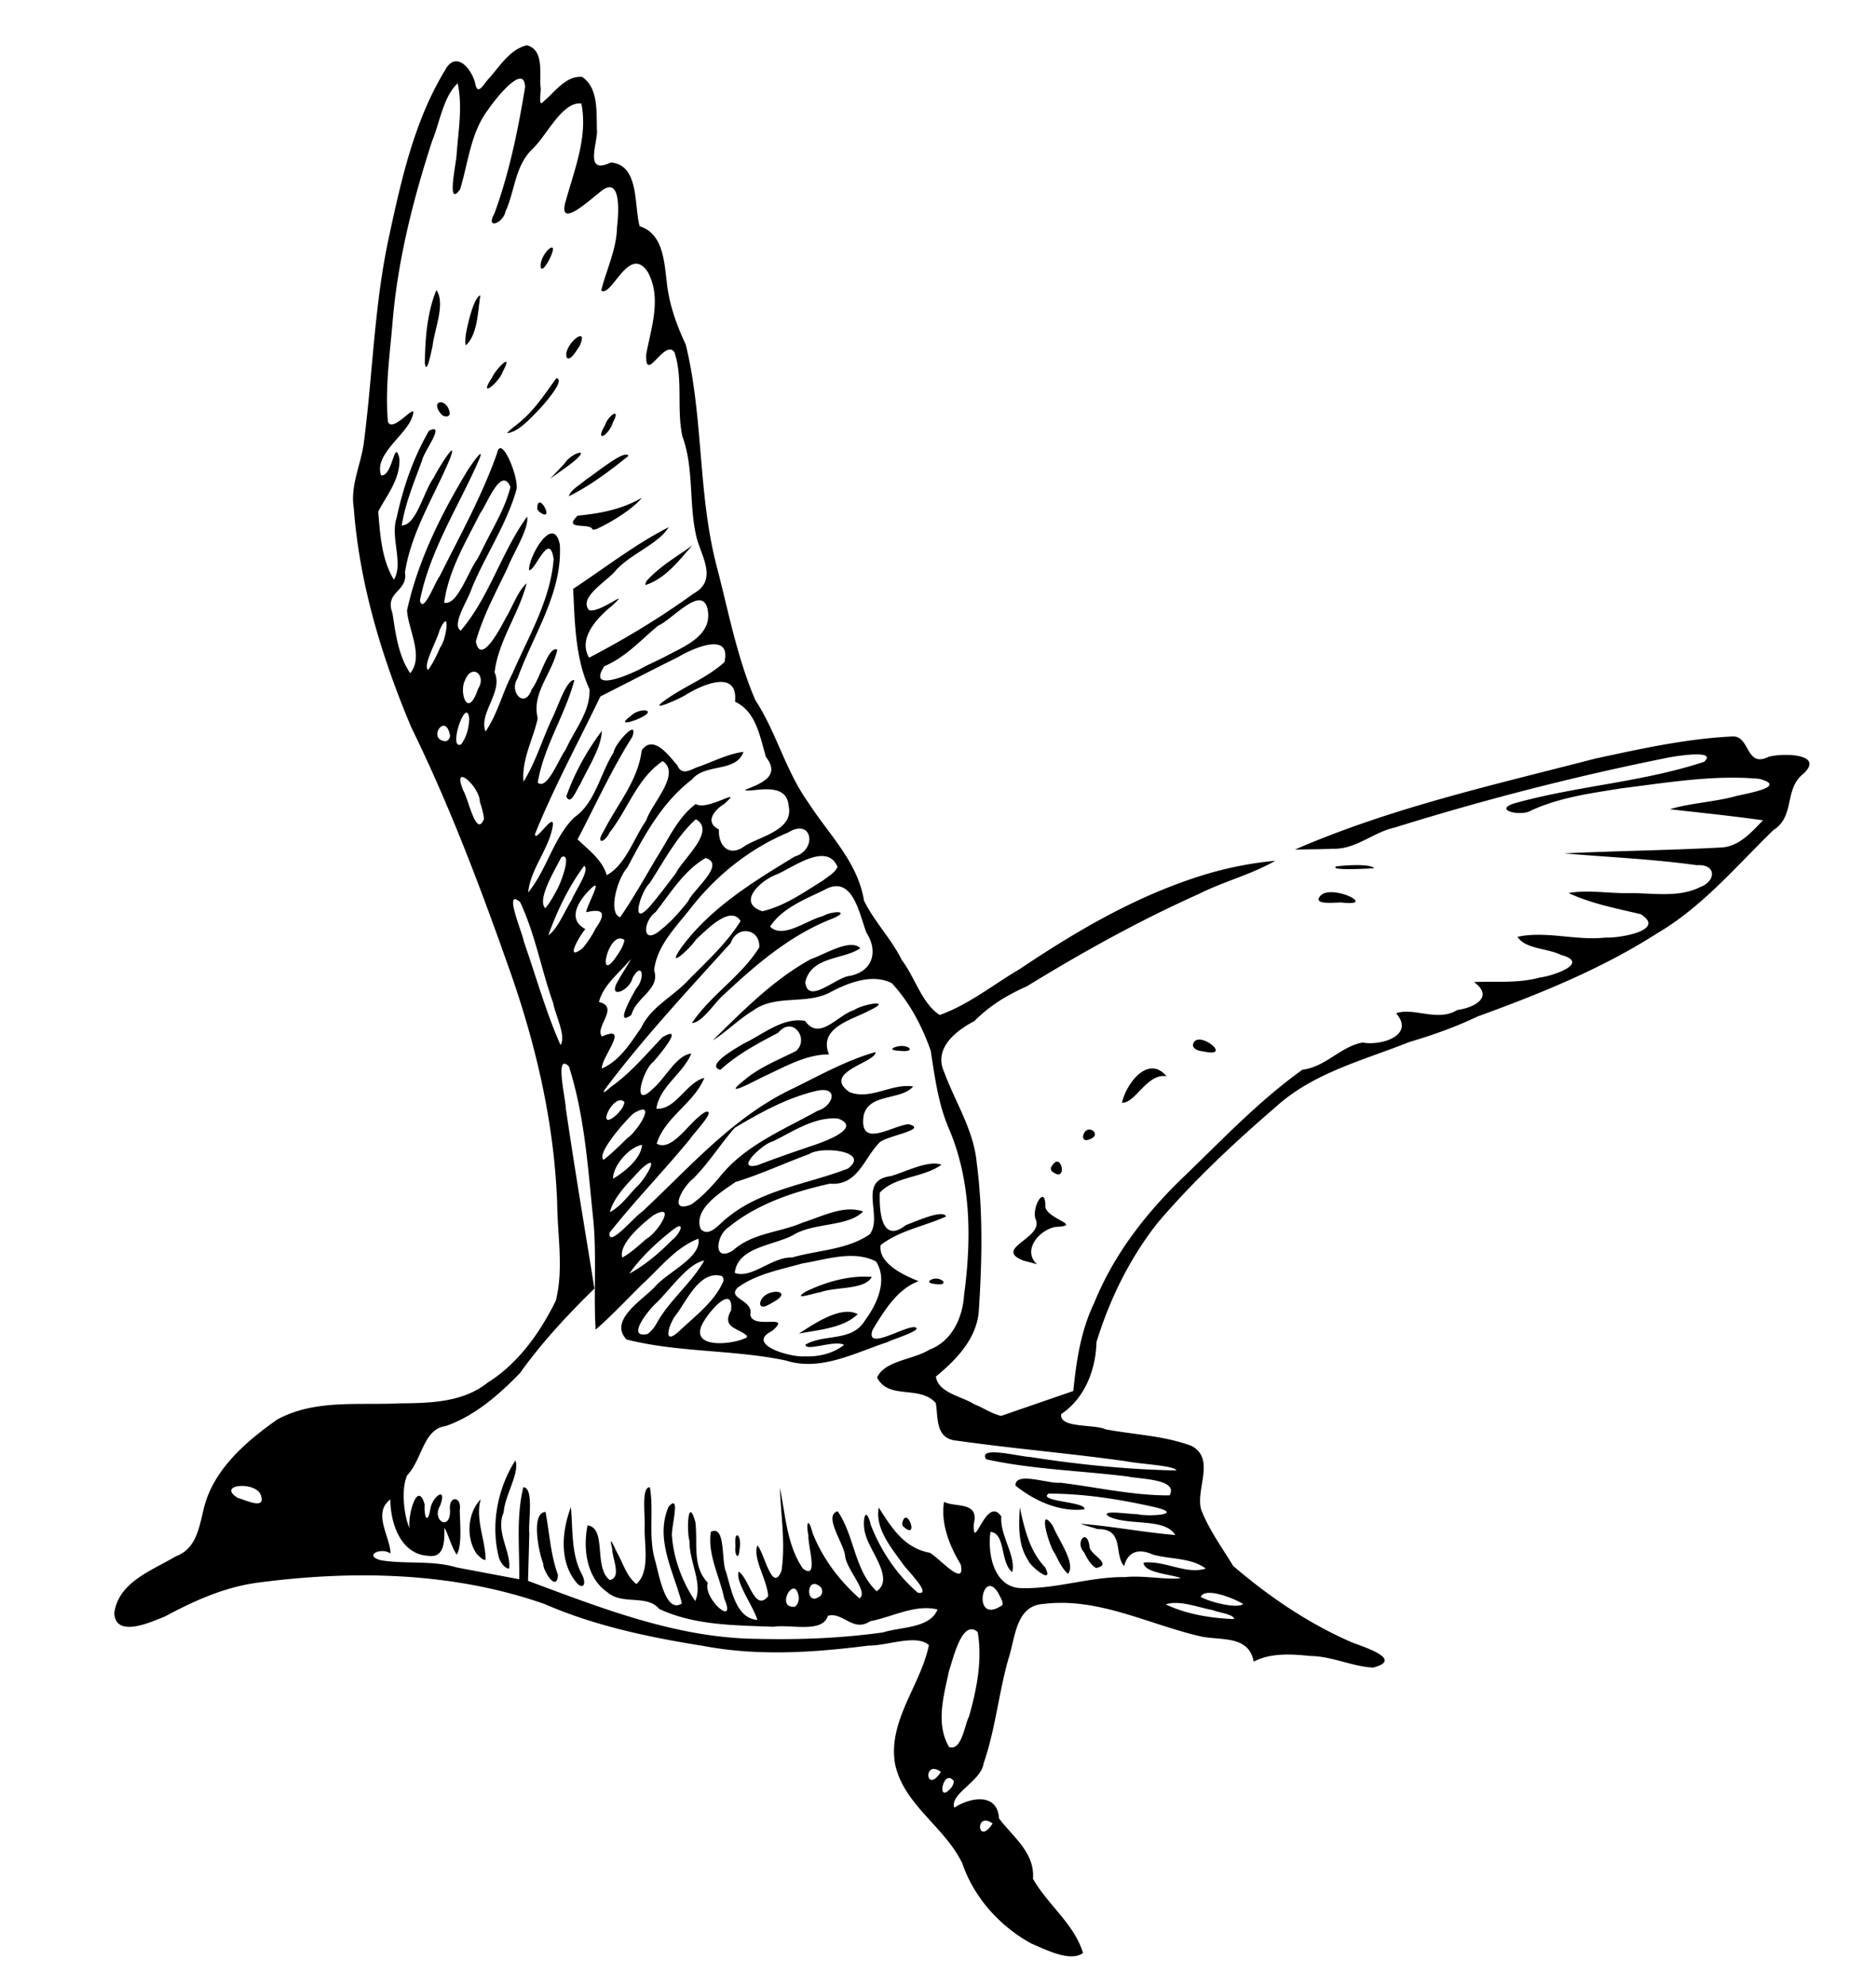 <svg xmlns="http://www.w3.org/2000/svg" viewBox="0 0 384.66 407.07" version="1.0"><path d="M211.466 398.422c-6.47-3.56-11.75-9.41-14.15-16.43-3.57-7.5-11.99-11.95-13.79-20.37-1.51-8.88 5.24-16.1 6.94-24.37-2.6-2.33-8.5.14-12.36.09-11.21 1.43-22.64 2.2-33.83.08-11.12-1.77-22.25-4.09-32.61-8.6-18.78-6.59-39.193-6.97-58.754-4.39-6.802.89-13.089 3.71-19.07 6.93-2.902 1.16-10.154 4.52-10.406-.69.855-6.39 7.764-8.72 12.569-11.61 4.288-1.55 4.849-6.03 5.793-9.88 1.965-7.93 8.603-13.64 15.011-18.16 7.657-4.22 16.751-2.91 25.147-3.34 6.21-.05 12.92-.17 18.03-4.24 6.29-3.94 10.75-10.25 13.98-16.8 1.64-6.53.34-13.35.28-19.99-.61-16.81-4.53-33.31-10.21-49.09-5.82-16.46-12.03-32.81-19.72-48.49-6.021-14.3-10.617-29.42-11.779-44.95-.719-4.6 1.413-8.75 2.042-13.17 1.86-14.16 2.139-28.524 5.207-42.523 2.51-11.639 5.17-23.624 11.4-33.915 2.26-4.367 5.51-.443 6.25 2.547.49 2.75 1.71.177 2.72-.875 2.34-2.569 4.3-6.03 7.87-6.904 3.48.882 2.62 5.546 2.79 8.377.29.927-.71 4.822.76 3.019 2.33-1.933 4.44-5.165 7.78-4.911 3.51 2.357 2.87 7.543 3.06 11.296-.09 2.829-2.49 8.788 2.82 6.244 5.92.473 4.73 8.85 5.93 13.082 4.62 1.425 5 6.769 5.52 11.135.43 4.596 1.98 8.966 3.92 13.099 3.61 14.709 2.49 30.149 6.19 44.849 2.48 9.39 4.23 19.06 8.07 28.02 4.31 6.59 6.2 14.46 10.79 20.91 4.17 6.53 10.23 12.25 11.5 20.21 2.08 4.29 5.62 7.85 7.76 12.2 2.7 3.55 4.13 8.92 7.76 11.26 5.95-2.11 10.97-6.23 16.38-9.39 10.82-7.27 22.14-13.97 34.51-18.26 5.78-2.03 11.82-3.42 17.92-3.96-4.93 2.83-10.6 4.24-15.69 6.81-12.18 5.44-23.85 11.93-35.21 18.9-4.25 1.91-7.54 3.91-10.79 7.14-3.79 1.99-8.42 5.59-6.2 10.45 2.26 6.17 6.04 11.85 6.67 18.55 1.31 9.99 1.1 20.14.45 30.16-.29 5.81-4.61 10.26-8.82 13.72.52 3.37 5.23 4.01 7.85 5.66 1.85.73 3.67 2 5.54 2.4l14.79-5.1c.62-6.2 1.56-12.45 4.31-18.12 4.03-9.93 10.69-18.48 18.38-25.84 7.85-7.56 15.41-15.55 24.3-21.91 4.73-.54 7.91-4.83 12.35-5.56 3.89.7 10.76-1.5 6.85-6.01 3.74-1.25 8.46 1.83 12.51-.65 4.09-.61 7.4-2.89 3.45-5.74 4.49-.2 9.09.3 13.52-.94 2.58-.27 10.49-2.97 4.34-4.62-2.76-1.39-7.39-1.21-8.93-3.72 5.91-1.26 11.99.83 17.98.16 2.69.16 12.67-1.42 7.28-4.8-4.98-1.18-10.13-2.15-14.79-4.33 3.77-.69 7.97.04 11.91.02 4.98-.12 10.41 1.07 15.05-1.23 3.34-1.22 3.37-4.79-.65-4.5-9.02-1.26-18.13-1.64-27.2-2.42 10.67-.51 21.37-.63 32.03-1.2 3.8-.12 6.28-3.1 8.74-5.58-6.36-.9-12.75-1.55-19.11-2.27 4.09-1.26 9.06-1.47 13.43-2.66 2.07-.55 10.98-1.94 4.93-3.57-9.42-.86-18.87.78-28.2 1.93-6.27 1.01-12.68 1.85-18.5 4.51-2.13 1.43-8.4-.11-3.14-1.53 12.68-3.5 26-4.26 38.51-8.41 2.91-2.65-6.45-1.1-8.34-.66-18.59 3.75-36.99 8.5-55.1 14.14-4.48.98-7.96 4.52-12.73 4.35-2.57.12-5.15.11-7.73.17 19.74-8.59 40.84-13.27 61.6-18.66 9.26-1.99 18.59-4.07 28.08-4.53 3.65-.2 2.72 6.44 7.32 4.22 2.63-.87 12.01-.8 7.08 3.57-3.8 3.14-1.5 8.58-6.01 11.42-7.6 7.41-14.55 15.72-23.82 21.15-11.45 7.33-24.11 12.43-36.83 17.05-4.5 2.16-9.18 3.81-13.95 5.22-9.38 3.75-19.59 6.26-27.28 13.2-8.61 7.41-16.96 15.21-24.34 23.86-5.7 7.23-9.86 15.68-12.55 24.46-.12 5.63-2.4 11.53-7.22 14.75-.55 2.95 6.75 2.04 9.05 3.13 5.9 1.12 12.06 1.29 17.72 3.43 4.88 2.71.74 8.79 1.91 13.03 1.59 4.11 4.33 7.86 6.57 11.55 7.28 6.25 15.36 11.75 24.18 15.6 2.37.95 11 3.55 4.51 5.24-4.35-.23-8.45-2.34-12.9-2.38-3.89-.41-8.15-.65-11.59 1.16-.95-5.36-6.55-4.34-10.66-5.13-10.71-2.41-21.12-8.11-32.38-6.7-5.82.28-5.83 7.09-7.25 11.27-2 7.06-2.67 14.47-5.08 21.4-.47 3.68-7.02 6.23-6.01 9.11 3.17-2.11 8.82-3.19 9.17 2.19 2.65 3.6 7.39 6.97 6.96 12.37 3 5.32 8.44 9.22 10.26 15.22-2.71 1.96-7.81-.8-10.6-1.94zm-7.94-24.61c-3.72-2.67-3.13 4.85 0 0zm-7.95-8.68c-2.2-2.94-3.78 5.33-.39 1.17l.29-.6.1-.57zm-2.65-1.91c-3.72-2.68-3.13 4.84 0 0zm5.76-11.33c1.58-5.58 2.78-11.55 1.78-17.33-3.19-2.77-5.02 5.47-5.87 7.94-1.07 5.02-2.81 10.89.01 15.63 2.6.85 3.16-4.53 4.08-6.24zm-17.6-17.26c3.6-1.15 9.62-.81 11.14-4.69-4.57-1.14-9.28 1.55-13.78 2.4-3.57 2.37-5.64-2-8.7-1.1-1.11 3.64-7.73 1.68-11.19 2.24-7.86-.31-16.11-.26-23.37-3.64-2.53-3.07-7.58-.73-10.65-3.44-4.29-2.92-5.03-9-4.06-13.7 4.02.54 1.17 8.7 4.56 11.2 2.5-.5.48-4.48.48-6.46-.73-2.98.25-.73.97.76 1.25 2.19 2 5.01 4.01 6.52 2.77-2.51 1.66-7.56 1.67-11.54.2-2.12-.78-8.44 1.09-8.29.84 4.97-.38 10.11 1.08 15.04.76 2.75 2.13 11 5.48 8.77-1.62-6.39-5.61-13.2-2.73-19.82 2.66-3.02.38 4.56.71 6.17.33 4.55 2.23 9.51 4.75 13.15 1.63-3.59-1.29-8.17-1.15-12.22-.64-1.98-.38-9.57 1.18-3.98.55 4.4-.73 9.01 2.56 12.46-1.12 3.13 6.03 9.43 3.36 3.22-.93-4.5-3.47-9.05-2.74-13.67 3.11-1.49 2.09 6.06 3.11 8.22 1.08 3.55 2 9.53 6.43 9.85-.78-2.73-4.63-7.92-3.82-9.9 2.12 1.36 3.27 8.44 6.03 5.02-.18-3.32-3.25-7.8-2.2-10.39 1.4 1.46 3.07 10.06 4.94 5.15.83-5.63-.13-11.3-.34-16.94 1.19 5.59 1.4 11.7 4.73 16.54 3.34 2.53.95-4.86 1.13-6.75-.57-2.72.02-3.82.81-.65 2 5.17 5.5 9.84 9.65 13.5 1.96-1.32-2.76-5.97-2.95-8.78-.35-2.64-4.5-8.22-1.52-9.08 3.48 5.04 3.39 12.07 7.99 16.4 3.7-2.49-1.42-8.22-2.27-11.61-.78-2.16-.13-6.73 1.08-1.97 2.05 5.27 5.33 10.21 9.64 13.88 3.1.59-2.16-4.57-3.02-5.82-2.4-3.38-5.78-7.28-5-11.64 2.51 3.93 5.16 8.31 10.43 9.26 1.75.83 7.44 7.47 6.38 2.4-2.29-3.76-4.13-8.38-3.42-12.82 2.38 1.21 7.31-.19 6.08 4.6-.11 6.04 2.63-6.18 5.67-1.59-.34 3.85 3.05 8.04 2.24 11.39-2.53-1.98-1.31-7.96-4.47-8.25-.6 4.22.52 10.89 5.74 11.5 7.37.39 14.5-2.34 21.88-2.23 3.59-.42 8.96.66 11.43.19-2.25-.82-7.54-1.05-7.67-3.15 4.26-.54 8.74 2.51 12.76 1.21-2.99-2.26-7.26-1.87-10.81-2.86-3.01-1.37-5.18-.56-5.92 2.35-2.15-2.37.14-7.69-5.47-7.58-.77-.32-4.95-1.36-2.58-1.02 6.2.54 12.35 1.72 18.54 2.23-2.23-3.61-9.57-1.81-13.62-3.8-2.22-1.49 4.54-.42 5.85-.47 2.07.53 9.79.11 3.75-1.4-7.2-1.62-14.57-2.83-21.96-2.81-2.4 1.62 7.94 1.65 7.33 3.22-5.1.6-10.23-1.75-14.12-4.87-.11-2.99 6.83-.3 9.19-.59 7.45.9 14.87 2.64 22.39 2.6 1.94-3.36-6.07-3.33-8.54-3.87-9.68-1.22-19.51-1.43-29.06-3.54-1.76-2.83 6.73-.56 9.04-.46 9.92 1.55 19.95 2.56 29.99 2.76-.46-1.03-7.44-1.3-10.33-1.89-11.51-1.62-23.12-2.58-34.62-4.21-4.63-.33-3.86-4.85-4.41-7.75-3.42-3.73-9.59-.54-12.03-5.19 1.55-3.52 7.5-3.66 10.76-5.74 4.61-1.72 6.79-6.57 7.08-11.21 1.55-11.47 1.47-23.5-3.2-34.29-2.14-5.05-2.81-10.48-3.65-15.81-1.77-5.01-4.35-9.92-7.98-13.81-4.04-2.04-9.02-.05-12.74 1.94-4.98 2.54-11.13.29-15.78 3.74-2.87 1.72-5.55 4.46-8.17 6.04 6.18-6.08 12.43-12.43 20.09-16.64 2.91-.98 8.08-4.32 10.16-2.24-3.44 2.38-10.15 1.62-11.29 7 .53 4.71 6.38-1.14 9.16-1.33 4.75-.97 5.81-5.08 3.37-8.87-1.44-3.74-2.79-12.01-8.55-8.79-3.99 1.96-8.68 3.72-11.2 7.56 2.65 2.63 7.58-1.38 10.83-2.15 1.77-1.08 5.98-1.22 1.99.5-8.53 3.28-15.67 9.38-22.27 15.57-1.99 1.7-4.43 5.77-6.57 5.85 3.87-5.79 10.13-9.59 13.8-15.51.23-3.85-4.54-4.63-5.85-.9-8.52 9.43-17.23 18.75-24.94 28.86-1.49 1.93-1.57 2.36.42.6 4.01-2.82 7.15-6.62 10.51-10.13 4.81-2.84-.79 3.86-1.91 5.08-2.04 1.51-4.57 9.91-.06 5.49 2.59-2.18 4.89-6.97 7.89-7.22-1.72 4.14-6.47 6.72-7.16 11.29 3.94.32 6.18-5.43 9.84-6.31-2.11 5.2-8.08 8.01-9.77 13.48 3.28 1.81 6.84-4.83 10.01-6.51 2.38-.53-2.48 4.39-3.16 5.54-5.36 6.53-11.29 12.61-16.52 19.23-.34 3.3 5.13-3.34 6.7-4.32 9.77-9.11 18.75-19.58 31.09-25.34 5.46-2.69 10.87-5.72 16.75-7.38.18 2.13-11.17 4.11-5.33 8.21 4.33 1.7 8.66-1.86 13.05-1.15-2.54 2.9-9.07 1.34-10.15 5.92-1.03 6.97 5.76 2.14 9.2 1.8 4.33 1.13-4.84 2.41-6.04 3.85-3.1 3.2-4.43 8.83-10.08 8.35-7.36 1.63-14.88 4.11-20.78 8.93-2.48 1.49-3.36 7.35.87 4.78 4.07-3.67 9.57-3.65 14.35-5.75 3.9-1.2 8.34-3.65 12.36-2.26-3.06 3.17-9.99 2.22-14.27 4.79-3.91 2.2-11.44 2.41-12.04 7.79 3.4 1.32 7.63-3.31 11.76-3.15 5.28-1.53 11.27-1.55 15.9-4.75 2.85-3.7-2.67-11.04 4.37-11.94 3.15-.93 7.75-3.33 10.35-2.32-3.81 2.72-9.39 2.3-12.64 5.71-.15 3.6.27 10.66 5.36 6.65 2.16-.78 7.57-3.28 8.23-1.76-4.43 2.02-9.52 2.84-13.43 5.88-.6 4.29 6.51 6.81 7.78 7.39-4.43 1.67-7.04 6.09-9.4 9.93-1.66 4.54 6.42-.73 8.62-.5 2.02.51-4.52 2.46-5.64 3.08-6.64 2.16-13.61 6.02-20.74 3.76-10.79-2.28-22.02-1.61-32.72-4.32-3.72-3.95 3.27-8.07 5.81-10.79 2.65-3.08 9.67-6.05 8.92-9.87-4.69 1.8-7.91 6.07-11.54 9.37-3.15 3.12-6.18 6.36-9.52 9.27-.47-7.9.31-15.87-.61-23.77-1.02-10.12-1.75-20.45-4.87-30.19-2.96-2.91-.7 6.49-.64 8.55 1.8 12.36 3.9 24.67 5.87 37-5.51 5.38-10.77 11.02-15.25 17.3-4.35 4.48-9.3 8.83-15.29 10.89-4.53.56-4.83 6.99-7.83 10.04-1.47 3.13-.44 9.24.49 10.87-.48-2.16 1.52-10.1 3.07-4.88-.14 2.67.63 4.31 1.2.8.44-2.43 3.49-4.64 1.97-.52-1.81 3 2.08 5.36 2.04 1-.4-3.14 2.45-3.09 1.99-.02.06 2.78.49 7.31-.62 9.05-1.04-1.4-1.92-4.74-2.54-5.46.03 2.4.18 6.29-3.39 5.7-5.64-.38-7.68-6.79-7.68-11.56-3.746 2.82.01 7.65.03 11.1-1.843-1.38-5.639.38-2.009 1.37 5.179.86 10.529-.05 15.629 1.49 4.26.81 8.51 1.61 12.77 2.41.11-6.29-.67-12.71.85-18.87 2.22.14.98 6.8 1.22 9.53-.08 3.23-.17 6.45-.26 9.67 15.23 5.66 30.74 11.8 47.23 11.89 8.54.2 17.13-.14 25.59-1.33zm-63.27-10.7c-3.18-4.31-2.52-10.3-.76-14.98.44 4.65-.01 9.65 2.32 13.91 1.02 2.06 0 3.33-1.56 1.07zm-6.42-3.35c-1.08-2.86-2.49-10.49.46-10.64.81 4.31 1.03 8.75 2.55 12.91-.21 3.74-3.12-.94-3.01-2.27zm99.49-.62c-2.21-3.25-1.98-7.24-1.79-10.97.96 4.39 2 8.96 5.21 12.32 1.96 3.93-3.24-.42-3.42-1.35zm5.37-1.56c-1.18-1.43-3.62-10.2-.38-5.6 1.1 2.8 4.84 7.78 3.1 9.84-1.25-1.15-1.96-2.76-2.72-4.24zm-113.91 1.08c-1.8-6.72-.39-14.27 3.33-20.11.94 2.58-2.19 7.2-2.4 10.66-1.76 3.95 1.64 8.28 1.1 11.55-1.04-.16-1.64-1.23-2.03-2.1zm119.96-1.22c-1.99-2.07.56-5.14 1.08-1.32-.12 1.72 5.03 3.73 1.35 4.5-1.16-.72-1.85-1.98-2.43-3.18zm-124.49.38c-2.32-3.22-2.02-8.43.76-11.3-1.2 4.02 1.04 8.6.99 12.45-.75-.01-1.23-.75-1.75-1.15zm52.99-1.7c-.36-3.7 1.38-2.22.84.59-.14 2.6-1.11 1.23-.84-.59zm34.18-4.64c.86-4.06 3.73 3.89.11.52l-.11-.52zm5.65-49.8c2.03-1.37 4.77 1.37.82.67-.18.01-1.31-.18-.82-.67zm-38.1-41.02c3.15-2.69 7.03-4.19 10.67-6.02 2.83-2.46-.68-7.35-3.64-3.75-4.17 2.18-8.39 4.42-11.87 7.61-3.16-.9 3.2-4.43 4.75-5.37 3.97-1.87 8.01-5.46 12.62-4.68 2.97 4.23 6.61-1.15 10.01-2.19 1.93-1.32 8.18-2.27 3.21.05-3.67 2-10.54 3.49-8.31 9.03-4.43-.07-8.85 2.4-12.92 4.31-1.31.56-9.75 5.2-4.52 1.01zm30.79-6.74c2.75-1.13 5.09 1.15 1.03.66-.34.01-2.19-.16-1.03-.66zm65.28 115.31c-3.05-.55-6.71-2.09-9.58-1.16 4.31 2.05 9.26 2.83 14.02 3.02 0-1.01-3.36-1.36-4.44-1.86zm-84.81-2.51c-.7-5.3-5.01 2.25-.81 1.83.58-.41.8-1.16.81-1.83zm40.96-.85c-3.36-5.8-5.59 6.74.78 2.34.18-.84-.49-1.61-.78-2.34zm50.16 2.13c-2.08-1.26-7.87-3.53-8.72-1.45 2.13 1.14 7.43 2.43 8.72 1.45zm-86.56-3.38c-3.13-3.02-3.38 4.44-.05 1.63.34-.47.36-1.14.05-1.63zm-114.82-18.76c-.702-3.13-9.431-2.47-4.749.41 1.088.18 5.693 2.59 4.749-.41zm119.53-30.99c-2-1.06-7.91 1.46-7.91-.05 3.91-2.26 9.54-.51 12.2-4.96 2.44-3.29 4.73-8.2 2.28-12.07-4.62-2.42-10.26-.39-15.13.39-4.52 1.29-9.43 2.15-13.28 4.98-2.21 2.3 3.27 2.41 2.62 5.5.39 3.24 8.87-.4 4.43 3.38-5.53 2.76 3.94 5.46 6.67 5.18 2.82.15 5.91-.57 8.12-2.35zm-9.27-2.3c3.25-2.1 8.63-5.78 12.07-4-2.96 2.93-8.38 3.25-12.07 4zm-7.95-6.15c.4-3.41 7.64-2.98 2.59-.24-.61.31-2.41 1.6-2.59.24zm9.38-2.47c4.15-2.01 8.92-3.36 13.53-3.01-1.46 2.72-7.41 1.96-10.64 3.17-.57-.04-6.14 1.87-2.89-.16zm-17.18-3.18c-4.44-1.26-7.05 4.69-9.29 7.75-1.54 1.75-3.19 7.01.61 3.44 3.26-3.09 7.21-5.98 8.98-10.21l-.04-.55-.26-.43zm5.15 12.31c-1.62-1.7-5.38-1.57-3.29-5.3.55-6.02-5.59 1.31-6.23 3.61-1.34 4.38 7.07 3.29 9.42 1.97l.1-.28zm-18.48-2.77c2.63-4.68 7.05-8.07 9.68-12.72-3.36.59-6.93 5.91-9.86 8.72-1.46 1.3-6.33 7.28-1.78 6.34.85-.59 1.48-1.44 1.96-2.34zm3.12-16.96c1.62-1.19 2.92-4.31-.02-1.95-3.24 2.55-6.49 5.57-8.78 8.88 3.27-1.8 6.19-4.27 8.8-6.93zm-5.22-.27c2.05-1.05 6.39-7.63 1.31-4.75-2.53 1.97-7.06 5.85-6.35 8.64 1.88-1 3.42-2.53 5.04-3.89zm16.53-4.29c7.04-5.77 16.44-6.86 24.69-10.04 4.8-3.57-5.44-4.74-7.97-2.96-5.04 1.83-9.91 4.13-15.05 5.69-3 2.11-8.72 5.52-7.15 9.64 1.78 1.96 4.07-1.38 5.48-2.33zm-18.64-6.29c1.7-1.37 5.32-7.62.89-3.63-2.38 2.61-5.52 5.54-6.35 8.8 2.22-1.18 3.76-3.37 5.46-5.17zm17-1.97c5.17-6.56 13.09-9.71 20.17-13.66 3.04-.88 4.47-4.96-.03-4.12-6.07 1.37-11.67 4.45-16.98 7.62-2.94 3.3-5.38 7.3-8.61 10.5-1.97 1.47-5.25 7.16-.36 5.24 2.22-1.52 4.07-3.54 5.81-5.58zm-15.87-6.67c-2.78.55-5.98 4.37-5.94 6.96 2.37-1.42 5.74-4.08 5.94-6.96zm34.46.33c2.17-.68 11.03-3.72 5.75-5.7-4.83-.44-9.21 2.64-13.4 4.68-1.99.4-8.05 6.08-3.11 4.87 3.55-1.38 7.16-2.61 10.76-3.85zm-37.49-1.69c1.97-1.22 6.45-8.18 1.28-5.07-2.07 1.91-7.69 8.4-6.12 9.51 1.72-1.36 3.28-2.9 4.84-4.44zm-.57-7.43c-2.32-2.09-6.12 6.6-1.59 2.62.7-.73 1.45-1.57 1.59-2.62zm3.4-15.16c1.95-4.13 5.96-6.11 9.07-9.16 3.94-4.08 8.34-7.93 11.34-12.77-2.11-3.35-6.98 1.85-9.09 3.75-1.34 2.03-6.43 6.54-3.05 1.68 5.98-8.13 14.74-13.48 23.22-18.63 4.73-1.43 3.6-8.01-1.33-4.94-7.79 3.26-14.53 8.64-19.75 15.23-3.04 3.95-7.16 7.83-7.73 13.02 1.31 3.9-3.69 5.47-4.64 9.12-3.66 2.71.26-4.23 1.11-5.6 1.55-1.68 1.27-5.57-.86-2.03-.61 2.82-5.52 4.71-2.86.42.65-1.23 2.32-3.69 2.48-4.21-2.31 2.82-5.58 5.17-6.55 8.8 4.36 1-.96 5.13.63 7.07 5.93-2.61-.2 4.32-.02 6.55 3.63-1.54 5.85-5.2 8.03-8.3zm-18-5.06c-2.44-6.85-3.69-14.14-6.79-20.74-3.5-2.97.39 6.07.81 8.23 2.46 7.03 4.46 14.27 7.47 21.07 1.22-1.8-1.09-6.2-1.49-8.56zm14.6-12.98c-3.16-2.29-5.73 8.99-1.95 3.81.81-1.16 1.7-2.39 1.95-3.81zm-5.82-2.51c2.3-3.22 1.16-3.93-2.02-3.18.14-1.56 4.04-8.09.38-4.27-2.2 2.36-4.17 5.81-.56 7.72-1.1 1.26-4.38 6.84-.63 3.99 1.14-1.28 2.04-2.75 2.83-4.26zm-5.01-5.68c.69-1.81 3.86-6.29 2.56-7.01-3.17 4.29-5.54 9.22-7.34 14.24 1.9-1.26 3.37-5.02 4.78-7.23zm23.91.21c1.07-2.41 7.77-7.54 3.57-8.82-4.41 2.52-7.19 7.16-10.27 11.09-2.64 1.91-2.87 7.02 1.07 3.64 2.15-1.69 3.95-3.77 5.63-5.91zm-6.59-8.72c2.49-3.83 4.39-8.41 8.15-11.18 2.32 1.55 10.16-3.86 5.79.01-2.08 1.29-4.03 3.76-1.05 5.22-.2 3.36 2.12 5.75 5.27 3.4 3.29-2.07 10.16-3.28 9-8.31-.43-5.31-7.95-2.5-8.95-3.19 3.25-1.32 7.43-2.77 4.3-6.78-1.27-4.39-2.06-9.32-6.33-11.31.68-6.83-6.9-3.42-10.19-1.35-1.45.9-8.35 3.91-3.77.77 3.81-2.68 8.33-4.38 11.79-7.54 1.51-6.46-6.67-2.75-9.6-.98-5.3 2.62-10.56 5.35-15.84 8.02-4.48 9.36-9.48 18.5-13.37 28.13-.24 2.46 4.75-5.96 3.41-.6-1.12 4.39-4.41 8.16-4.84 12.65 3.83-4.65 5.11-11.08 9.45-15.39 4.3-2.91 5.32-9.02 8.07-13.3.15-1.74 5.23-7.28 3.82-3.2-4.24 6.72-7.54 13.97-11.21 21.01 2.27 2.19 5.09 4.22 5.97 7.34 3.91-2.13 5.53-7.56 8.11-11.24 1.06-3.41 7.22-9.53 3.38-12.14-5.18 3.41-7.14 9.84-10.86 14.59-1.2 2.38-2.99 2.44-1.16-.39 2.71-5.37 6.97-10.22 7.7-16.39 2.36-3.39 5.55 1.02 7.31 3.05.85 2.03 2.44 1.09 3.96.43 3.19-1.07 6.26-2.76 9.6-3.19-1.53 4.31-7.81 2.28-10.55 5.66-6.07 4.62-9.77 11.4-13.24 18.03-2.09 2.3-4.03 9.38-1.49 10.22 2.66-3.89 4.99-7.99 7.37-12.05zm-18.41-12.73c1.67-4.79 4.23-9.37 7.28-13.43-.11 3.48-2.84 7.54-4.45 11-.61.67-1.9 4.58-2.83 2.43zm13.24-16.51c1.77-1.79 5.74-1.32 1.77.5-.54.3-5.1 2-1.77-.5zm9.2 32.28c1.51-3.03 8.34-8.68 4.12-11.09-4 3.61-6.55 8.64-9.49 13.13-1.74 1.54-4.09 9.18-.1 4.91 1.93-2.23 3.68-4.61 5.47-6.95zm33.17-1.34c-2.19-5.08-8.92-.02-12.35 1.52-3.13 1.04-8.56 5.76-3.08 7.59 4.6-1.05 8.61-3.93 12.57-6.39 1-.81 2.34-1.49 2.86-2.72zm-57.63 4.89c.84-1.31 3.33-8.03 1-6.86-1.41 2.79-5.02 8.64-3.3 10.46.94-1.08 1.62-2.35 2.3-3.6zm-15.71-18.21c0-3.14-5.93-8.37-3.37-2.25 1.04 1.69 2.64 9.8 4.22 5.74-.13-1.19-.46-2.35-.85-3.49zm14.59-16.62c1.24-2.28 3.11-8.51 4.79-8.34-1.89 7.21-6.3 13.61-7.51 21.04 1.95 1.58 4.26-4.82 5.73-6.79 1.77-3.99 5.09-7.8 4.88-12.37-2.96-6.44-2.98-13.62-3.36-20.57 6.49-4.27 12.66-9.12 19.6-12.65-2.12 3.47-7.73 5.42-10.79 8.8-1.67 2.17-7.84 5.59-5.53 8.2 2.08.76 8.82-4.81 4.84-1.02-3.04 2.47-7.21 6.65-4.85 10.78 7.4-3.86 14.61-8.21 21.38-13.12 5.4-2.97 1.23-8.14.48-12.36-1.37-6.57-.39-13.54-2.72-19.9-1.23-5.675.19-11.679-1.62-17.235-2.04-2.918-6.09 6.792-5.79.35 1.02-5.459 3.2-11.522.32-16.785-3.85-5.883-7.41 5.288-9.56 3.764 1.08-4.296 3.13-8.382 3.24-12.917.33-2.845 1.03-11.373-3.75-7.031-1.94 1.467-8.71 7.767-6.68 1.332 1.77-6.372 4.47-12.996 3.12-19.702-3.88-.468-6.99 6.373-9.9 9.191-3.76 3.519-3.66 8.602-5.67 12.961-.39 2.29-4.19 3.876-2.24.354 3.04-8.329 4.83-17.099 6.27-25.838-.12-5.206-6.2 2.535-7.48 4.457-3.7 4.758-4.13 10.921-5.85 16.47-2.85 3.944-.79-5.403-.72-7.008.34-4.871 1.28-9.918.23-14.732-2.93 2.692-3.65 7.974-5.25 11.848-3.95 12.191-7.11 24.69-8.13 37.498-.58 6.645-1.523 13.351-.92 20.023 1.09 2.72 7-5.685 4.68-.24-1.79 3.51-7.549 7.3-6.062 11.24 2.402.23 2.702-7.88 3.732-3.44.21 4.3-2.754 7.72-4.34 10.88.404 4.71.688 9.83 3.21 13.93 2.04-3.28-.8-8.67.58-12.75 1.32-6.17 3.44-12.3 6.62-17.77 3.57-1.76-1.11 4.36-1.38 5.98-1.6 4.4-3.48 8.8-4.21 13.44 3.04-.06 4.47-6.98 6.54-9.75.6-1.37 5.37-9.11 3.26-3.72-3.22 7.61-7.86 14.83-9.14 23.11.64 3.97-4.237 3.87-2.56 8.33.65 4.2 1.21 8.75 3.64 12.32 2.87-3.49-.44-8.95-.65-12.91 2.2-9.99 6.81-19.34 12.05-28.07.63-1.15 4.43-6.62 2.52-2.35-4.15 9.37-9.92 18.25-11.93 28.42.66 2.93 3.16-3.94 4.05-4.98 4.15-8.33 8.73-16.54 11.81-25.34.85-3.79 4.55 5.37 3.92 7.65-2.04 7.12-6.33 13.35-9.15 20.16-.71 2.37-4.24 7.46-2.26 8.69 5.89-6.92 8.3-16.05 13.61-23.37.42 2.42-2.73 7.28-4 10.45-2.34 4.95-5.03 9.83-6.51 15.12.98 5.19 5.15-2.94 6.19-4.91 1.36-2.24 2.41-5.39 4.22-7-1.59 6.28-5.8 11.76-6.57 18.26 1.82 3.96-3.31 8.36-1.86 12.12 2.48-3.57 3.48-8.03 5.52-11.89 3.3-7.6 7.79-15.03 8.45-23.45-.89-5.95-3.71 2.43-5.05 2.28-.11-2.85 5.03-11.68 6.32-5.24.56 9.94-5.47 18.46-8.69 27.45-1.79 2.71 1.49 6.4 2.92 2.2 1.67-2 3.41-9.07 5.24-8.11-.98 4.76-5.33 8.92-4 14.03-.89 4.23-3.35 8.45-2.92 13.02 2.4-3.85 3.76-8.35 5.64-12.49zm19.57-28.62c2.65-2.99 6.18-4.99 9.39-7.31-2.76 3.11-5.5 6.8-9.57 8.1l-.07-.14.25-.65zm-11.14-10.78c-.92-1.13-6.07.32-2.96-2.64 4.57-.45 9.13-1.29 13.15-3.68-1.51 2.05-6.12 5-9.34 6.44-.19.01-.79.29-.85-.12zm-11.25-3.98c0-4.3 3.98 3.2.36.51l-.36-.51zm10-6.06c2.34-1.54 7.99-6.27 8.7-4.86-3.82 3.08-7.81 6.1-12.22 8.27.36-1.31 2.4-2.4 3.52-3.41zm-4.41-3.28c1.24-2.11 5.62-3.53 1.89-.43-1.56 1.25-3.22 2.35-4.83 3.53.98-1.03 1.96-2.07 2.94-3.1zm-9.74-8.03c3.33-2.55 5.62-6.103 8.04-9.45 2.02.179-2.34 5.147-3.64 6.544-1.82 1.806-4.11 4.456-6.44 4.706.58-.7 1.34-1.23 2.04-1.8zm18.05.15c.6-1.94 3.38-3.873 1.6-.53-.8 2.59-3.83 4.39-1.6.53zm-33.55-2.2c-2.61-3.023 1.31-3.503 1.71-.2-.07.9-1.31.69-1.71.2zm10.39-7.567c.64-1.613 4.51-5.528 2.24-1.319-.77 2.404-5.29 5.936-2.24 1.319zm-13.79-2.959c.07-5.034.45-10.289 2.37-14.968 1.92 2.801-.43 8.024-.81 11.637-.15.41-1.19 6.233-1.56 3.331zm29.07-1.178c-.74-2.562 4.79-6.933 2.64-2.275-.42.544-1.93 3.324-2.64 2.275zm-20.65-4.8c.42-2.278 1.65-7.544 2.96-7.892-.53 3.347-.57 8.072-2.98 10.242-.21-.774-.05-1.573.02-2.35zm15.33-13.742c-.22-2.836 4.22-6.473 1.78-1.538-.11.21-1.52 2.902-1.78 1.538zm-14.65 92.706c-.49-5.18-4.51 6.54-1.64 5.17 1.08-1.48 1.57-3.35 1.64-5.17zm-3.93 3.39c-.92-5.09-4.88.99-.81 1.15.46-.18.81-.64.81-1.15zm5.75-9.62c1.82-2.81-1.33-5.28-2.68-1.71-1.26 2.28.5 8.23 2.68 1.71zm38.34-6.57c3.7-2.02 9.6-4.17 8.77-9.41-.94-5.82-7.4 1.95-10.2 3.06-3.63 3.02-6.59 6.41-11.04 8.32-3.77 5.82 6.24 1.32 8.46-.03a134.8 134.8 0 004.01-1.94zm-46.08-1.97c1.3-1.6 2.13-8.44-.14-3.5-.56 2.21-3.53 7.33-2.38 8.19 1.07-1.42 1.81-3.06 2.52-4.69zm8.61-20c2.01-4.22 4.63-8.25 5.76-12.82-1.9-4.43-4.84 3.63-6.17 5.35-2.96 5.88-6.53 11.77-7.42 18.38 2.69.68 4.91-6.42 6.76-8.87.36-.68.72-1.36 1.07-2.04zm110.92 145.77c-6.23-2.49 4-4.52 2.6-8.32-1.13-2.27 2-7.71 1.93-2.62.49 2.48 7.83 3.77 2.01 4.05-3.4.69-6.78 4.82-3.73 7.65-.93-.27-1.87-.51-2.81-.76zm5.63-18.95c2.13-4.38 3.78 3.72.1.52l-.1-.52zm6.62-6.54c.66-3.1 4.59-.08.81.79-.47.14-.88-.35-.81-.79zm7.99-6.86c.8-3.78 5.28-9.97 9.14-5.44-4.05-.64-6.38 5.57-9.14 5.44zm14.53-11.76c.49-3.71 8.53 2.55 2.38 1.28-.85-.13-2.16-.26-2.38-1.28zm26.1-30.61c2.11-2.61 11.83 2.09 4.67 1.35-.81-.21-6.37.73-4.67-1.35zm3.36-6.1c2.25-.25 6.95-.54 7.72.39-1.34.1-9.58.53-7.72-.39z"/></svg>
